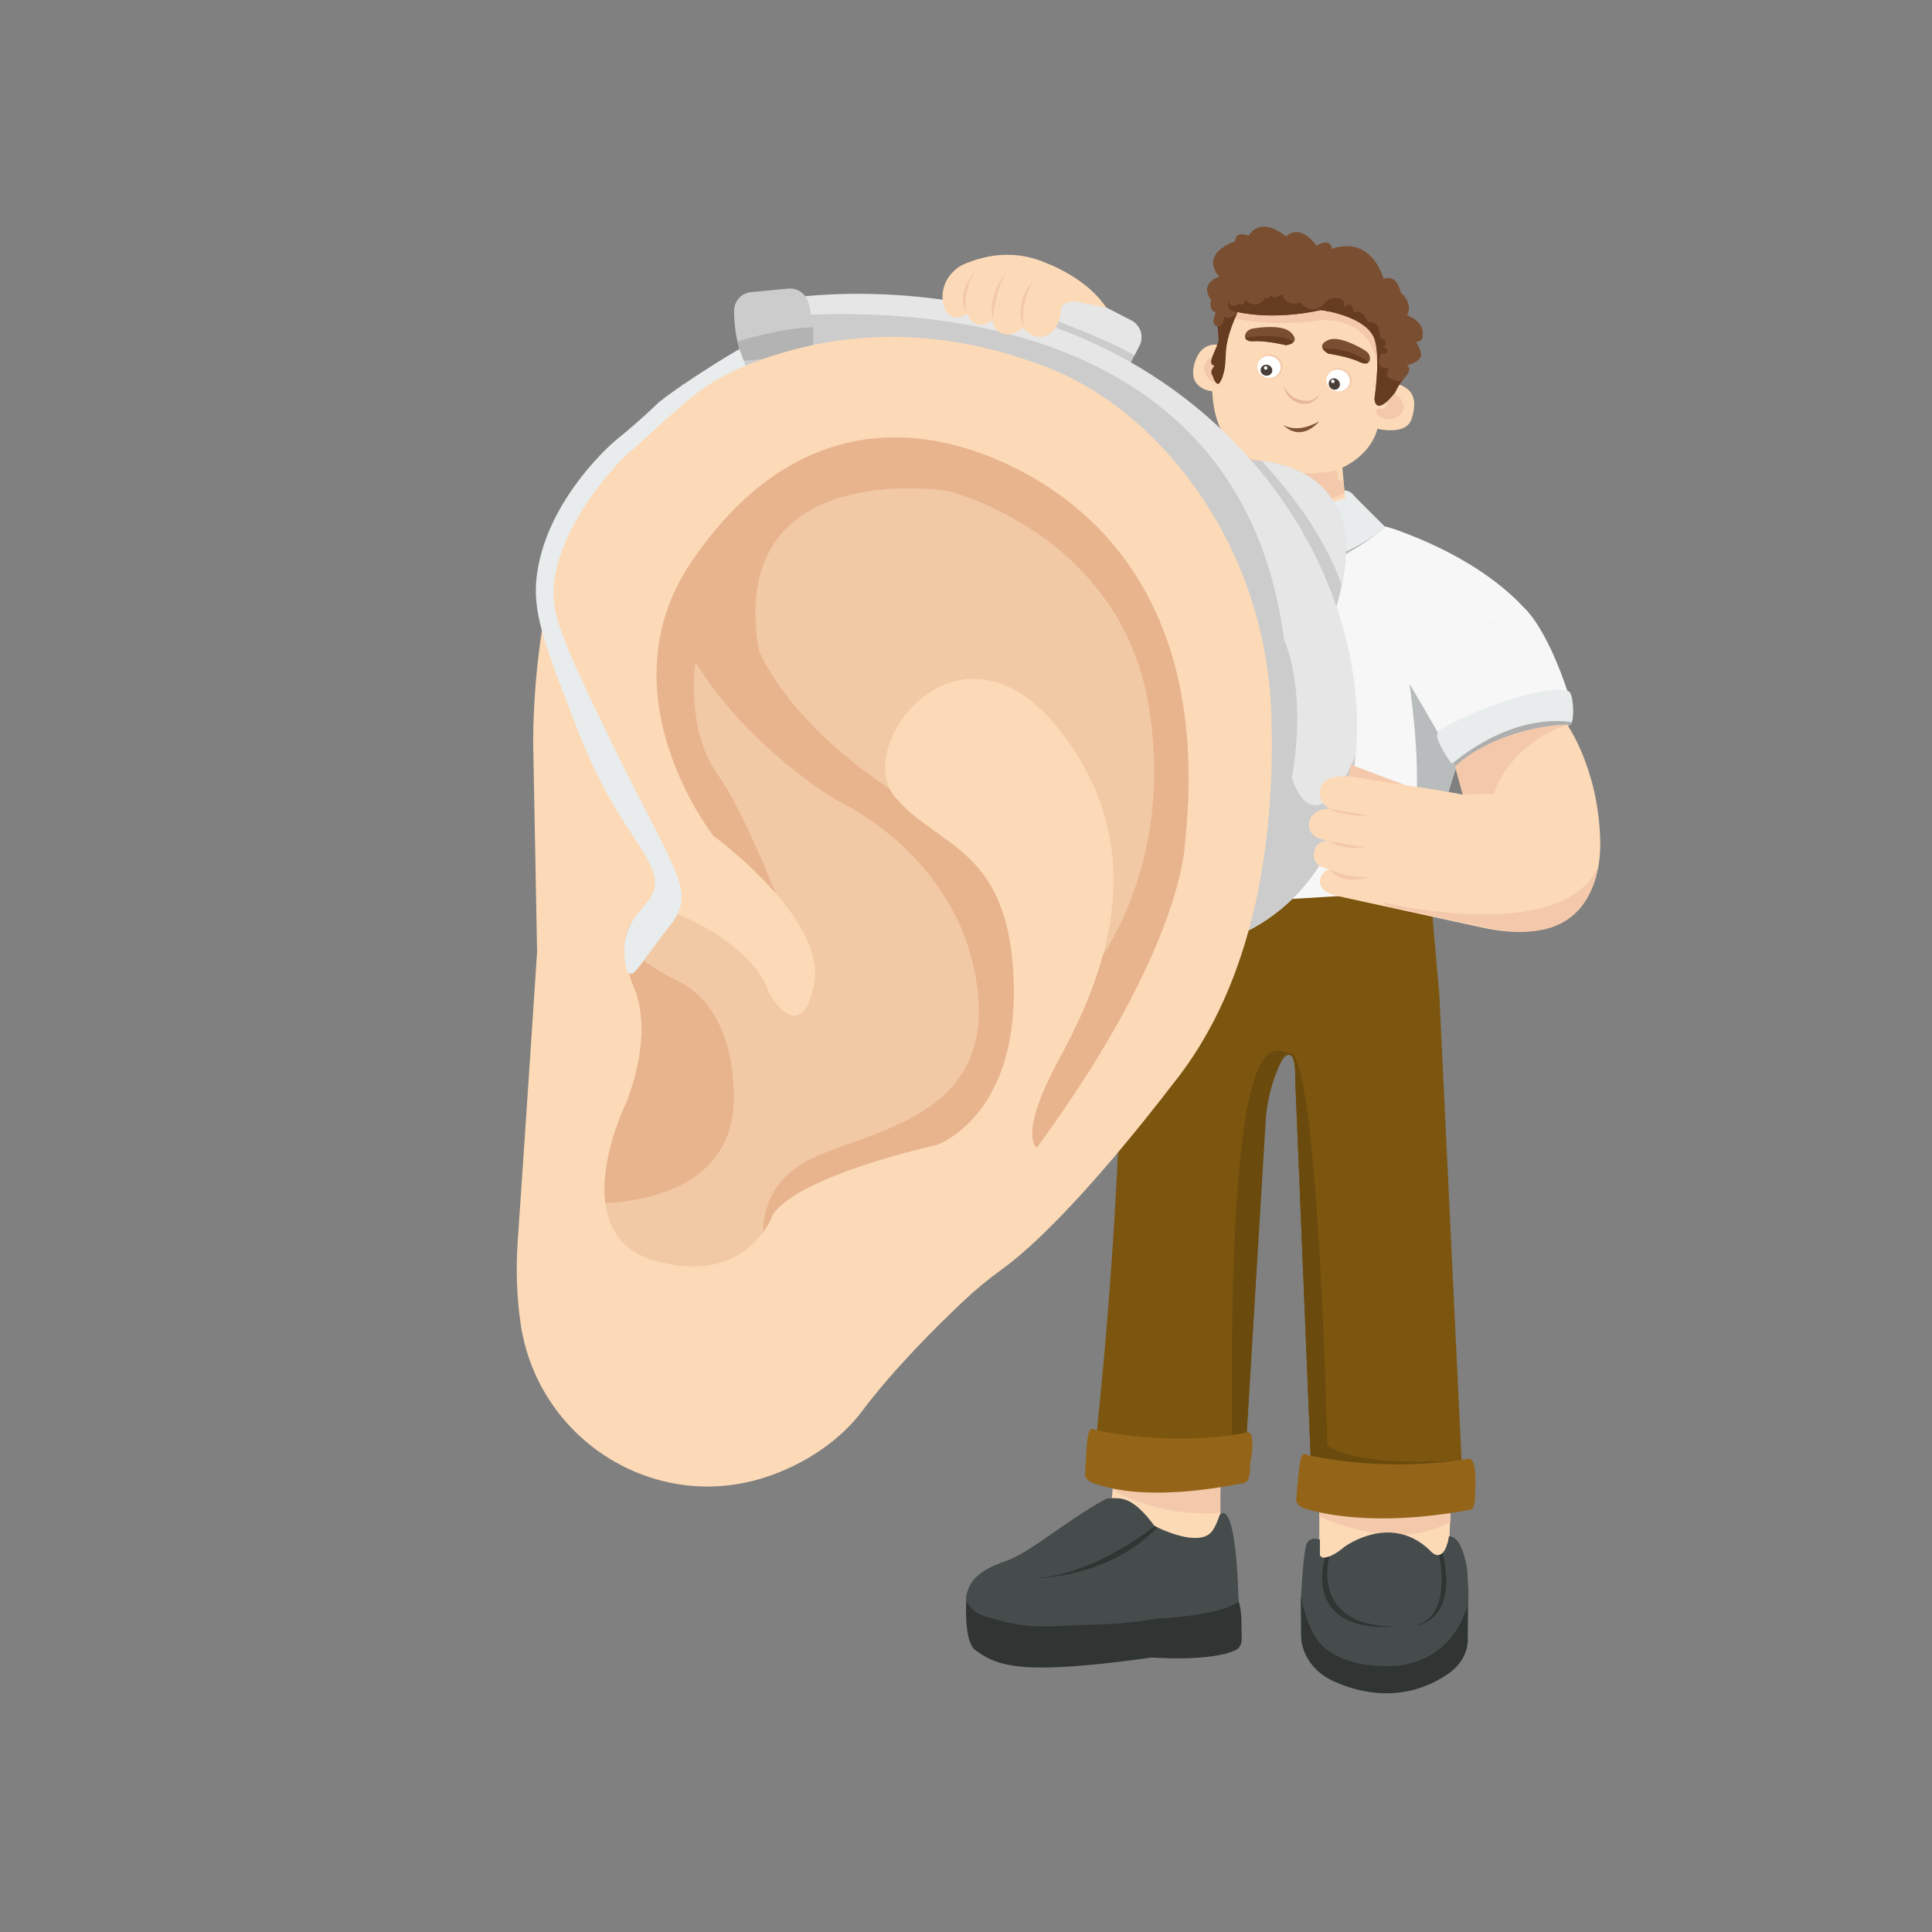 <svg xmlns="http://www.w3.org/2000/svg" xmlns:xlink="http://www.w3.org/1999/xlink" x="0px" y="0px" viewBox="0 0 1500 1500" style="enable-background:new 0 0 1500 1500;" xml:space="preserve"><rect x="0" y="0" width="1500" height="1500" fill="#808080" stroke="none"/><style type="text/css">	.st0{fill:#FCDAB6;}	.st1{fill:#F4C9AB;}	.st2{fill:#F7F7F7;}	.st3{fill:#B8BCBC;}	.st4{fill:#E8ECEC;}	.st5{fill:#8E8E8E;}	.st6{fill:#AEAEAE;}	.st7{fill:#FCDAB7;}	.st8{fill:#7A4E30;}	.st9{fill:#7F5434;}	.st10{fill:#663C20;}	.st11{fill:#E5B798;}	.st12{fill:#FFFFFF;}	.st13{fill:#493E37;}	.st14{display:none;}	.st15{display:inline;fill:#D8D8D8;}	.st16{display:inline;fill:#AEAEAE;}	.st17{display:inline;fill:#F4F4F4;}	.st18{display:inline;fill:#417571;}	.st19{display:inline;fill:#BCC4C3;}	.st20{fill:#4D3504;}	.st21{fill:#7C550F;}	.st22{fill:#6A4A0D;}	.st23{fill:#6A6A6A;}	.st24{fill:#946519;}	.st25{fill:#CCCCCC;}	.st26{fill:#E6E6E6;}	.st27{fill:#B3B3B3;}	.st28{fill:#303534;}	.st29{fill:#454C4B;}	.st30{fill:#F2C9A5;}	.st31{fill:#E8B48E;}</style><g id="Calque_3"></g><g id="Calque_2">	<g>		<path class="st0" d="M949.94,1138.04c-0.98,4.18-0.95,8.91-1.86,13.83c-0.1,0.53-0.2,1.07-0.33,1.62    c-0.46,1.98-0.22,13.66-0.29,21.23c-0.01,3.04-0.08,5.41-0.26,6.22c-0.19,0.04-0.3,0.05-0.3,0.05l-0.31,1.36    c0.1-0.01,0.2-0.03,0.3-0.04c-0.62,2.8-1.24,5.58-1.82,8.29c-1.41,6.45-2.68,12.43-3.6,17.11c-1.41,7.21-9.03,11.56-19.02,14.04    c-18.79,4.67-45.94,2.74-55.69,0.8c-14.94-2.97-4.69-47.49-4.69-47.49l1.74-18.31l0.98-10.21l-0.94-4.51    C878.48,1147.98,909.4,1137.79,949.94,1138.04z"></path>		<path class="st0" d="M1123.74,1236.82c-10.88,5.82-50.56-2.86-76.38-9.47h-0.01c-13.37-3.43-23.02-6.29-23.02-6.29v-55.12    c18.83,6.53,59.56,17.2,101.87,6.04C1126.2,1171.98,1123.88,1234.14,1123.74,1236.82z"></path>		<path class="st1" d="M947.75,1153.48c-0.46,1.98-0.22,13.66-0.29,21.23c-35.82,2.59-67.57-8.35-83.64-17.96l0.98-10.21l-0.94-4.51    c13.51,5.5,47.16,9.13,84.21,9.83C947.98,1152.39,947.88,1152.94,947.75,1153.48z"></path>		<path class="st1" d="M1126.2,1171.98v9.35c-34.22,20.33-80.97,5.73-101.87-4.04v-11.35    C1043.16,1172.47,1083.89,1183.14,1126.2,1171.98z"></path>		<g>			<path class="st2" d="M1182.66,502.52c-10.06,13.04-18.16,16.03-36.12,55.17c-0.3,0.64-0.58,1.29-0.91,2l-0.01,0.01     c-0.69,0.16-1.37,0.3-2.02,0.45c-0.18,0.04-0.34,0.07-0.5,0.11c-2.13,0.45-3.74,0.81-3.8,0.83c-2.7,7.52-8.39,15.08-11.64,23.09     c-0.1,0.64-0.18,1.28-0.26,1.92c-0.08,0.65-0.15,1.3-0.24,1.93l3.65,5.34c0.23-0.15,0.48-0.33,0.73-0.52     c0.03,0,0.04-0.01,0.05-0.03c-1.52,4.13-3.08,8.86-4.66,14.02c-0.64,2.09-1.28,4.27-1.92,6.51c-6.6,22.93-13.23,51.85-18,72.49     c-0.86,3.68-1.64,7.1-2.36,10.17c0,0-3.02,1.97-11.67,4.44c-14.48,4.13-44.74,9.66-103.15,9.66c-6.97,0-20.09-0.96-34.81-2.28     c-21.27-1.89-45.9-4.48-60.2-5.91c-0.47-0.05-0.93-0.09-1.38-0.14c-5.37-0.53-9.87-4.26-11.37-9.44     c-3.13-10.8-7.82-29.92-14.55-51.08c-0.48-1.78-1.52-4.93-2.8-8.65c-3.23-9.37-8.03-22.36-9.18-26c0-0.01,0-0.01,0-0.01v-0.01     c-0.98-3.1-1.94-5.91-2.89-8.37c-0.67-1.73-1.34-3.45-2.02-5.18c-0.58-1.48-1.17-2.97-1.77-4.44c-0.12-0.3-0.24-0.6-0.35-0.88     c-0.22-0.53-0.43-1.06-0.65-1.59c-0.01-0.03-0.03-0.05-0.03-0.07c-1.43-3.48-2.85-6.9-4.32-10.27c-0.07-0.2-0.15-0.41-0.24-0.58     c-0.29-0.71-0.6-1.43-0.9-2.12v-0.01c-0.49-1.13-0.96-2.24-1.47-3.34c-0.42-0.98-0.84-1.94-1.28-2.91     c-0.52-1.17-1.02-2.32-1.55-3.48c-0.5-1.17-1.03-2.31-1.56-3.45c-8.31-18.28-16.65-34.66-24-48.3     c-5.32-9.85-36.71-4.55-23.77-26.54c27.17-46.18,73.74-63.39,110.65-74.23c0.98-0.29,1.93-0.56,2.85-0.83     c0.08-0.03,0.16-0.04,0.24-0.07c0.15-0.05,0.3-0.1,0.45-0.14c1.34-0.38,2.64-0.76,3.87-1.1c0.71-0.2,1.39-0.41,2.05-0.57     c0.33-0.11,0.65-0.19,0.96-0.29c0.49-0.14,0.99-0.29,1.47-0.42c0.76-0.19,1.48-0.41,2.23-0.6c0.37-0.11,0.73-0.2,1.07-0.29     c0.69-0.19,1.36-0.38,2-0.56c0.1-0.01,0.19-0.04,0.27-0.07c0.54-0.14,1.07-0.3,1.56-0.41c0.24-0.07,0.5-0.14,0.73-0.2     c0.24-0.05,0.49-0.12,0.71-0.19c0.15-0.01,0.27-0.07,0.41-0.1c0.41-0.11,0.81-0.22,1.18-0.33c0.8-0.2,1.51-0.38,2.09-0.53     c0.2-0.05,0.38-0.08,0.56-0.14c0.12-0.04,0.27-0.07,0.39-0.1c0.2-0.05,0.37-0.11,0.53-0.14c0-0.01,0.01-0.01,0.03,0     c0.48-0.12,0.73-0.19,0.73-0.19l32.64,7.05l32.71-0.3l65.17-6.75c0,0,7.62,1.87,19.27,5.18c1.13,0.33,2.3,0.67,3.5,1.01     c1.15,0.34,2.35,0.68,3.57,1.05c0,0,0,0,0.01,0.01h0.01c53.42,19.02,83.15,42.89,98.07,58.34     C1189.53,478.29,1190.41,492.5,1182.66,502.52z"></path>			<path class="st3" d="M1075.57,408.77c-0.08,0.08-0.15,0.15-0.23,0.22c-44.82,39.39-91.44,37.88-91.44,37.88l-10.43-35.17     l-14.94,32.6c-36.84-6.87-56.34-33.75-56.34-33.75l0.05-0.56c0.08-0.03,0.16-0.04,0.24-0.07c0.15-0.05,0.3-0.1,0.45-0.14     c1.34-0.38,2.64-0.76,3.87-1.1c0.71-0.2,1.39-0.41,2.05-0.57c0.33-0.11,0.65-0.19,0.96-0.29c0.49-0.14,0.99-0.29,1.47-0.42     c0.76-0.19,1.48-0.41,2.23-0.6c0.37-0.11,0.73-0.2,1.07-0.29c0.69-0.19,1.36-0.38,2-0.56c0.1-0.01,0.19-0.04,0.27-0.07     c0.54-0.14,1.07-0.3,1.56-0.41c0.24-0.07,0.5-0.14,0.73-0.2c0.24-0.05,0.49-0.12,0.71-0.19c0.15-0.01,0.27-0.07,0.41-0.1     c0.41-0.11,0.81-0.22,1.18-0.33c0.8-0.2,1.51-0.38,2.09-0.53c0.2-0.05,0.38-0.08,0.56-0.14c0.12-0.04,0.27-0.07,0.39-0.1     c0.2-0.05,0.37-0.11,0.53-0.14c0-0.01,0.01-0.01,0.03,0c0.48-0.12,0.73-0.19,0.73-0.19l32.64,7.05l32.71-0.3l65.17-6.75     C1056.29,403.6,1063.91,405.47,1075.57,408.77z"></path>			<path class="st4" d="M1075.34,408.99c-1.58,1.47-33.96,31.24-88.29,32.6c-5.43-8.15-9.51-20.37-13.58-29.88     c-8.15,10.87-10.87,14.94-17.66,25.81c-29.88-4.07-51.63-25.12-53.53-26.87c-0.07-0.07-0.1-0.1-0.1-0.1l0.07-0.15l0.11-0.22     l0.5-1.03c0.76-1.6,24.37-21.73,26.02-24.14c3.03-4.4,7.4-4.4,8.1-4.4c0.71,0,13.38,0.03,13.38,0.03l40.67,7.08l38.98-7.05     c0,0,12.69,0,13.38,0s5.07,0,8.08,4.4C1051.96,385.79,1075.36,408.96,1075.34,408.99z"></path>			<path class="st5" d="M867.52,631.75l-2.8,0.86c-3.23-9.37-8.03-22.36-9.18-26c0-0.01,0-0.01,0-0.01v-0.01     c-0.98-3.1-1.94-5.91-2.89-8.37c-0.67-1.73-1.34-3.45-2.02-5.18c-0.58-1.48-1.17-2.97-1.77-4.44c-0.12-0.3-0.24-0.6-0.35-0.88     v-0.79l-1.83-11.25l-16.33-99.93L867.52,631.75z"></path>			<path class="st3" d="M1160.11,481.32c-1.78,28.02-9.54,57.31-16.52,78.83c-6.02,18.57-11.45,31.35-11.97,32.57     c-0.01,0.01-0.01,0.03-0.03,0.04v0.01c-0.01,0.03-0.01,0.04-0.01,0.04c-1.52,4.13-3.08,8.86-4.66,14.02     c-0.64,2.09-1.28,4.27-1.92,6.51c-6.6,22.93-13.23,51.85-18,72.49c-0.86,3.68-1.64,7.1-2.36,10.17c0,0-3.02,1.97-11.67,4.44     l31.99-110.55l30.38-105.08C1156.88,483.62,1158.46,482.45,1160.11,481.32z"></path>			<path class="st3" d="M1094.35,531.24c-0.19-1.35,34.75,59.65,34.75,59.65l-9.27,27.84l-20.26,79.58c0,0-26.96,8.73-54.8,9.8     C1044.77,708.1,1121.52,726.83,1094.35,531.24z"></path>			<path class="st2" d="M1218.85,542.36c0,0-40.73,6.82-66.01,17.17c-3.04,8.45-0.76,12.28-3.64,21.42     c-2.38,1.66-12.31,7.35-16.99,11.17c-0.14,0.11-0.33,0.34-0.58,0.61c-0.01,0.01-0.01,0.01-0.03,0.03c0,0,0,0,0,0.01v0.01     c-0.61,0.71-1.43,1.64-1.82,1.48c-0.01-0.01-0.04-0.01-0.05-0.03c-1.78-0.76-3.37-2.24-4.75-4.33     c-2.13-3.16-3.76-7.72-4.78-13.22c-4.44-24.08,3.08-66.54,35.17-91.86c1.52-1.21,3.11-2.38,4.75-3.5     c9.17-6.28,8.22-8.26,21.18-11.21c0,0,18.3,12.41,37.41,71.73C1218.74,542.01,1218.8,542.18,1218.85,542.36z"></path>			<path class="st6" d="M1134.69,584.94c-1.09,2.46-2.13,5.08-3.11,7.88c0,0,0.19,0.91,0.46,2.59c-1.74-0.41-2.32-1.18-2.32-1.18     v-7.33C1129.72,586.9,1131.56,586.18,1134.69,584.94z"></path>			<path class="st6" d="M1219.34,562.56l-2.87,2.25c-0.26-1.07-0.53-2.15-0.81-3.23c-0.42-1.6-0.84-3.22-1.29-4.85     c0,0-1.39-0.73-3.83-1.74c1.52-0.61,2.38-0.96,2.42-0.99C1213.41,553.68,1219.34,562.56,1219.34,562.56z"></path>			<path class="st4" d="M1220.39,560.78c-0.49,1.43-1.15,2.23-2,2.04c-3.78-0.83-28.92,2.01-54.81,11.91     c-7.8,2.96-25.17,13.47-32,18.09c0.01-0.03,0.01-0.04,0.01-0.05s0-0.01,0-0.01c0-0.2-0.76,0.43-1.87,1.48     c-0.62-0.27-1.33-0.79-2.09-1.51c-3.82-3.59-9.02-12.18-11.59-19.49c-0.94-2.69,0.2-5.66,2.68-7.08     c8.83-5.03,23.24-11.97,34.49-16.23c45.73-17.33,57.96-14.62,64.49-13.24C1221.3,537.44,1222.44,554.75,1220.39,560.78z"></path>		</g>		<path class="st7" d="M1096.08,325c-4.21,13.63-26.6,7.91-26.6,7.91c-5.7,21.22-27.24,30.14-27.24,30.14l0.91,10.58l0.15,1.64    l0.7,7.84l0.36,3.61c0,0-30.35,11.53-55.28,6.63c-24.91-4.9-42.65-16.87-42.65-16.87l3.78-14.33l0.49-1.14l1.88-4.39l0.36-0.86    l4.54-10.7c0,0-0.01,0-0.04-0.02c-16.06-11.08-16.2-41.28-16.2-41.28s-19.4-1.19-13.94-21.15c5.44-19.97,20.91-14.3,20.91-14.3    c1.78-16.74,20.36-56.37,20.36-56.37l34.93-1.07c1.02,1.1,74.33,28.86,76.07,42.52c3.57,28.32,4.46,44.26,4.46,44.26    C1092.57,300.64,1102.17,305.2,1096.08,325z"></path>		<path class="st1" d="M1039.01,377.02c-19.33,3.34-59.57,4.31-87.17-18.73l5.13-11.94c0,0,13.53,11.68,32.24,17.39    c0.85,0.26,1.73,0.52,2.62,0.76c0.95,0.25,1.93,0.51,2.93,0.73c2.28,0.55,4.65,1.02,7.13,1.4c0.86,0.13,1.73,0.25,2.63,0.36    c1.15,0.13,2.31,0.26,3.49,0.34c9.05,0.75,19.18,0.21,30.19-2.5L1039.01,377.02z"></path>		<path class="st1" d="M1080.55,325.45c-3.93,1-12.75-2.59-12.13-5.76c0.85-4.33,3.39-2.02,5.28-2.33c1.53-0.25,5.28-2.33,1.28-6.49    c-1.91-1.98,4.13-5.42,6.89-4.87c2.59,0.5,5.42,2.17,7.25,6.53C1092.4,320.37,1084.01,324.57,1080.55,325.45z"></path>		<path class="st1" d="M939.39,295.07c2.74,2.31,8.43,1.57,9.05-1.59c0.85-4.33,0.54-2.58-0.83-3.54c-1.11-0.77-3.33-4.03,1.28-6.49    c2.19-1.18-1.34-6.49-3.7-6.96c-2.21-0.45-5.02,0.12-7.98,3.53C931.87,286.18,936.98,293.03,939.39,295.07z"></path>		<path class="st1" d="M955.11,246.52c0,0,29.62,8.16,71.13,2.08c0,0,39.14-3.98,43.61,38.35s11.62-22.31,11.87-23.56    c0.25-1.25-21-41.68-22.58-40.7c-1.58,0.98-106.52,11.43-106.52,11.43L955.11,246.52z"></path>		<path class="st1" d="M1044,383.11c-54.28,24.03-83.25-5.79-93.79-20.96l0.49-1.14l1.88-4.39l0.36-0.86l90.22,17.87l0.15,1.64    L1044,383.11z"></path>		<path class="st8" d="M1104.67,258.45c0-0.01,0-0.01,0-0.03c-0.03-0.63-0.11-1.42-0.34-2.3c-0.04-0.16-0.08-0.31-0.13-0.47    c-0.07-0.24-0.15-0.51-0.26-0.77c-0.28-0.79-0.67-1.63-1.21-2.48l-0.01-0.01c-1.42-2.24-3.83-4.61-7.92-6.57    c-0.76-0.38-1.58-0.73-2.46-1.06c0,0,0.32-0.46,0.67-1.27c0.69-1.58,1.47-4.55,0.18-8.32l0.01-0.01    c-0.26-0.76-0.61-1.56-1.06-2.39c-0.98-1.81-2.47-3.76-4.65-5.8c0,0-0.38-2.12-1.44-4.53v-0.01l-0.01-0.02    c-0.25-0.57-0.54-1.17-0.88-1.74c-0.13-0.23-0.27-0.46-0.42-0.69c-1.15-1.77-2.73-3.36-4.89-3.94c-0.22-0.07-0.45-0.12-0.69-0.16    c-0.24-0.05-0.5-0.07-0.76-0.09c-0.91-0.05-1.88,0.06-2.98,0.39c-0.28,0.08-0.57,0.19-0.88,0.3c-0.1,0.03-0.2,0.07-0.3,0.11    c0,0-0.03-0.15-0.12-0.42c-0.09-0.29-0.21-0.72-0.4-1.26c-0.28-0.86-0.69-2-1.26-3.3c-0.04-0.08-0.07-0.15-0.11-0.24    c-0.18-0.4-0.37-0.83-0.59-1.27c-0.42-0.93-0.92-1.93-1.49-2.94c-5.15-9.2-15.97-20.85-36.1-13.99c0,0-0.97-9.25-12.05-2.36    c0,0-11.78-17.86-23.61-7.24c0,0-18.96-16.67-29.08-0.53c0,0-10.22-4.6-10.6,4.39c0,0-24.44,7.65-14.68,23.9    c0.13,0.23,0.27,0.45,0.43,0.69c0.32,0.51,0.69,1.02,1.09,1.54c0.13,0.19,0.29,0.39,0.45,0.59c0.18,0.23,0.37,0.45,0.56,0.68    c0,0-1.3,0.36-2.94,1.22c-0.02-0.01-0.02,0.01-0.03,0.01c-2.08,1.05-4.72,2.88-5.91,5.7v0.01c-0.64,1.48-0.87,3.25-0.38,5.31    c0.21,0.96,0.59,1.98,1.16,3.07c0.44,0.89,1.03,1.85,1.75,2.85c0,0-0.09,0.22-0.19,0.62c-0.18,0.59-0.4,1.57-0.41,2.7    c-0.01,0.47,0.02,0.97,0.1,1.49v0.01c0.03,0.2,0.07,0.4,0.14,0.6v0.01c-0.01,0.01,0.01,0.03,0.01,0.03    c0.41,1.68,1.54,3.34,3.99,4.31c0,0-0.06,0.12-0.16,0.33c-0.28,0.59-0.86,1.91-1.25,3.43c-0.51,1.97-0.71,4.24,0.46,5.64    c0.16,0.19,0.33,0.35,0.53,0.49c0.28,0.23,0.64,0.42,1.06,0.57h0.01c0.2,0.07,0.41,0.12,0.64,0.17c0.07,0,0.13,0.03,0.2,0.05    c0.26,0.09,0.5,0.24,0.7,0.47c0.36,0.39,0.63,0.99,0.82,1.74c1.39,5.59-1.57,20.28-4.4,31.97c0.76,3.3,3.49,12.96,7.07,1.22v-0.03    c0.79-9.59,1.13-20.69,7-36.4c0-0.01,0-0.03,0.02-0.04c0.1-0.29,0.21-0.57,0.33-0.86c0.9-2.41,1.96-4.93,3.17-7.58v-0.02    c0.25-0.55,0.52-1.12,0.78-1.69c0,0,25.95,6.92,64.79-1.51c0,0,0.53,0.07,1.47,0.22c0.18,0.04,0.37,0.07,0.58,0.1    c0.19,0.03,0.4,0.07,0.62,0.11c0.16,0.03,0.32,0.05,0.5,0.09c0.66,0.12,1.41,0.27,2.23,0.44c2.91,0.59,6.73,1.5,10.82,2.81    c0.01,0,0.03,0.01,0.05,0.02c0.58,0.19,1.17,0.39,1.76,0.59c0.34,0.12,0.67,0.24,1.01,0.36c1.39,0.51,2.8,1.07,4.2,1.67    c0.93,0.41,1.86,0.84,2.77,1.29c0.23,0.11,0.46,0.23,0.68,0.34c0.23,0.12,0.46,0.24,0.68,0.36c0.9,0.47,1.78,0.97,2.64,1.5    c0.43,0.26,0.86,0.53,1.28,0.82c0.2,0.13,0.41,0.27,0.62,0.42c0.21,0.13,0.41,0.28,0.61,0.43c0.2,0.14,0.4,0.29,0.6,0.44    c0.19,0.14,0.39,0.29,0.58,0.45c0.2,0.15,0.39,0.3,0.58,0.46c0.38,0.31,0.74,0.62,1.1,0.95c0.36,0.32,0.71,0.66,1.05,1    c0.17,0.17,0.33,0.34,0.5,0.52c0.33,0.34,0.65,0.7,0.94,1.06c0.11,0.12,0.21,0.25,0.31,0.37c0.49,0.61,0.95,1.24,1.36,1.89    c0.09,0.13,0.17,0.26,0.25,0.4c0.2,0.31,0.38,0.62,0.54,0.95c0.09,0.15,0.17,0.31,0.24,0.46c0.13,0.24,0.24,0.49,0.35,0.74    c0.11,0.23,0.21,0.47,0.3,0.72c0.02,0.03,0.03,0.06,0.04,0.1c0.09,0.22,0.17,0.45,0.25,0.68c0.11,0.33,0.22,0.67,0.31,1.01    c0.74,2.71,1.21,5.86,1.48,9.27c0.38,4.79,0.35,10.09,0.09,15.41c-0.01,0.01-0.01,0.01-0.01,0.03c-0.19,3.81-0.5,7.62-0.88,11.27    c-0.04,0.46-0.09,0.92-0.14,1.37c-0.11,1.01-0.22,2.01-0.34,2.99c-0.06,0.49-0.11,0.97-0.18,1.45c-0.14,1.16-0.28,2.29-0.43,3.38    c0.31,3.73,2.45,12.04,16.03-4.97l0.01-0.01c0.16-0.38,0.34-0.76,0.53-1.14c0.37-0.79,0.77-1.56,1.19-2.33    c0.16-0.3,0.32-0.59,0.49-0.88c0.28-0.49,0.57-0.98,0.89-1.46c0.31-0.5,0.63-1,0.98-1.48c0.19-0.27,0.38-0.54,0.58-0.81    c0.06-0.09,0.12-0.17,0.19-0.26c0.19-0.24,0.37-0.48,0.56-0.72c0.23-0.3,0.47-0.59,0.72-0.88c0.33-0.4,0.66-0.77,1.02-1.14    c0.08-0.09,0.15-0.18,0.24-0.25c0.08-0.08,0.16-0.17,0.23-0.25c0.14-0.16,0.28-0.31,0.41-0.46c0.1-0.11,0.2-0.22,0.28-0.33    c3.71-4.47,2.81-6.84,1.82-7.93c-0.49-0.54-1.03-0.76-1.03-0.76s0.5-0.11,1.28-0.33c0.2-0.07,0.43-0.13,0.66-0.2    c0.71-0.22,1.56-0.52,2.44-0.88c0.16-0.07,0.32-0.14,0.48-0.22c2.12-0.94,4.39-2.31,5.48-4.2c0.02-0.02,0.04-0.06,0.05-0.08    c0.59-1.05,0.82-2.24,0.49-3.6c0,0-0.04-0.4-0.23-1.1c-0.01-0.03-0.02-0.07-0.02-0.11c-0.41-1.52-1.37-4.3-3.55-7.31    c0,0,2.94-0.11,4.42-2.17c0.56-0.77,0.91-1.82,0.81-3.27C1104.6,260.13,1104.72,259.49,1104.67,258.45z"></path>		<path class="st9" d="M995.95,329.72c0,0,10.41,7.71,28.26-2.64C1024.21,327.08,1010.99,344.24,995.95,329.72z"></path>		<path class="st8" d="M1003.58,266.27c-2.05,1.42-5.24,1.69-5.24,1.69s-15.51-3.71-24.75-3.04c-4.23,0.31-6.32-0.97-6.84-2.74    c-0.36-1.13-0.07-2.47,0.68-3.74c1.09-1.85,3.11-3.01,5.34-3.38c6.48-1.07,23.93-3.21,30,3.54    C1006.39,262.63,1005.48,264.95,1003.58,266.27z"></path>		<path class="st8" d="M1062.56,281.27c-1.25,1.2-3.57,1.42-7.11-0.31c-8.32-4.07-24.1-6.42-24.1-6.42s-3.14-1.59-4.41-3.82    c-1.07-1.89-0.82-4.27,3.8-6.53c8.14-3.99,23.54,4.52,29.15,7.93c1.93,1.17,3.36,3.02,3.69,5.12    C1063.84,278.86,1063.52,280.35,1062.56,281.27z"></path>		<path class="st10" d="M960.17,243.93c-11.95,26.18-6.64,32.85-10.17,46.07c-1.87,7-4,8-4,8c-0.01,0,1-32-0.74-44.61    c-0.03-0.23-0.44-0.1-0.64-0.16c6.33,0.6,5.79-7.89,5.79-7.89c3.28,4.53,9.88-2.45,9.88-2.45s-0.04,0.35-0.12,1.03L960.17,243.93z    "></path>		<path class="st10" d="M1089.32,294.72c-0.25,0.29-0.49,0.58-0.72,0.88c-0.2,0.24-0.38,0.48-0.56,0.72    c-0.07,0.09-0.13,0.17-0.19,0.26c-0.21,0.27-0.4,0.54-0.58,0.81c-0.35,0.48-0.67,0.98-0.98,1.48c-0.32,0.48-0.61,0.97-0.89,1.46    c-0.17,0.29-0.34,0.58-0.49,0.88c-0.42,0.77-0.82,1.54-1.19,2.33c-0.18,0.38-0.36,0.76-0.53,1.14l-0.01,0.01    c-13.58,17.01-15.72,8.7-16.03,4.97c0.15-1.09,0.29-2.22,0.43-3.38c0.07-0.48,0.12-0.96,0.18-1.45c0.12-0.98,0.23-1.98,0.34-2.99    c0.05-0.45,0.1-0.91,0.14-1.37c0.38-3.65,0.69-7.46,0.88-11.27c0.27-5.33,0.3-10.65-0.08-15.44c-0.27-3.41-0.74-6.56-1.48-9.27    c-0.09-0.34-0.2-0.68-0.31-1.01c-0.08-0.23-0.16-0.46-0.25-0.68c-0.01-0.04-0.02-0.07-0.04-0.1c-0.09-0.25-0.19-0.48-0.3-0.72    c-0.11-0.25-0.22-0.5-0.35-0.74c-0.07-0.16-0.15-0.31-0.24-0.46c-0.16-0.33-0.34-0.64-0.54-0.95c-0.08-0.14-0.16-0.27-0.25-0.4    c-0.41-0.65-0.87-1.28-1.36-1.89c-0.1-0.12-0.2-0.25-0.31-0.37c-0.29-0.36-0.61-0.72-0.94-1.06c-0.16-0.18-0.33-0.35-0.5-0.52    c-0.34-0.34-0.69-0.68-1.05-1c-0.36-0.33-0.72-0.64-1.1-0.95c-0.19-0.16-0.39-0.31-0.58-0.46c-0.19-0.16-0.39-0.31-0.58-0.45    c-0.2-0.15-0.4-0.3-0.6-0.44c-0.2-0.15-0.4-0.3-0.61-0.43c-0.21-0.15-0.41-0.29-0.62-0.42c-0.42-0.29-0.85-0.56-1.28-0.82    c-0.86-0.53-1.74-1.03-2.64-1.5c-0.22-0.13-0.45-0.25-0.68-0.36c-0.22-0.12-0.45-0.24-0.68-0.34c-0.91-0.46-1.84-0.89-2.77-1.29    c-1.4-0.61-2.8-1.17-4.2-1.67c-0.34-0.12-0.67-0.24-1.01-0.36c-0.59-0.21-1.18-0.41-1.76-0.59c-0.02-0.01-0.04-0.02-0.05-0.02    c-5.25-1.7-10.06-2.71-13.05-3.25c-0.18-0.04-0.34-0.06-0.5-0.09c-0.22-0.04-0.43-0.08-0.62-0.11c-0.21-0.03-0.4-0.06-0.58-0.1    c-0.94-0.14-1.47-0.21-1.47-0.21s0,0,0-0.01c0.12-0.47,3.31-12.27,14.88-8.72c0,0,4.02,0.79,2.79,7.02c0,0,3.66-4.46,5.85-1.44    c2.18,3.02,1.69,5.52,1.69,5.52s1.83-2.23,5.6-0.2c3.77,2.04,5.47,7.55,5.47,7.55s6.09-2.68,8.63,5.59    c1.37,4.47,0.9,5.94,0.18,6.32c1.69,0.22,4.39,1.01,4.8,3.72c0.53,3.51-2.49,3.33-3.24,3.24c0.91,0.21,5.13,1.3,4.69,3.52    c-0.49,2.49-4.51,1.7-4.51,1.7s-7.8,11.42,6.07,11.56c0,0-5.48,6.69,2.55,8.27C1081.19,294.37,1086.13,297.43,1089.32,294.72z"></path>		<path class="st10" d="M1033.8,238.43l-2.65,3.25c-3.29-0.68-5.4-0.95-5.4-0.95c-38.84,8.42-64.79,1.51-64.79,1.51    c-10.77-0.82-6.75-9.1-6.75-9.1c-0.13,7.74,7.79,2.83,7.79,2.83c3.77,2.04,4.75-2.95,4.75-2.95c10.82,8.6,15.7-2.09,15.7-2.09    c0.85,2.76,4.51-1.7,4.51-1.7c1.94,4.27,8.52-0.91,8.52-0.91c3.39,11.03,13.99,6.64,13.99,6.64c10.33,11.1,18.72,0.74,18.72,0.74    L1033.8,238.43z"></path>		<path class="st10" d="M1062.56,281.27c-1.25,1.2-3.57,1.42-7.11-0.31c-8.32-4.07-24.1-6.42-24.1-6.42s-3.14-1.59-4.41-3.82    c1.32-0.22,3.29-0.26,6.07-0.06C1049.83,271.85,1059.56,278.77,1062.56,281.27z"></path>		<path class="st10" d="M1003.58,266.27c-2.05,1.42-5.24,1.69-5.24,1.69s-15.51-3.71-24.75-3.04c-4.23,0.31-6.32-0.97-6.84-2.74    c4.42-0.75,17.13-2.49,29.04-0.14C1002.35,263.32,1003.88,264.91,1003.58,266.27z"></path>		<path class="st10" d="M946,264c-0.49,5.54-7.92,16.08-5,19c1,1,2,1,2,1s-4.47,4.11-1.48,7.9c0,0,1.85,6.65,4.48,6.1    S946,264,946,264z"></path>		<path class="st7" d="M999.52,292.55c0,0-11.04,12.03,9.6,18c21.77,6.3,20.23-21.2,20.23-21.2L999.52,292.55z"></path>		<path class="st11" d="M996.74,300.2c0,0,4.37,8.75,13.16,10.48c5.86,1.15,10.51,0.75,14.69-5c0,0-3.46,9.84-15.18,7.53    C1009.41,313.21,999.15,311.19,996.74,300.2z"></path>		<g id="yeux_00000071558567721979227000000011859523136879447975_">							<ellipse transform="matrix(0.193 -0.981 0.981 0.193 517.008 1196.852)" class="st1" cx="986.07" cy="284.14" rx="9.12" ry="9.79"></ellipse>							<ellipse transform="matrix(0.193 -0.981 0.981 0.193 549.92 1258.05)" class="st1" cx="1039.72" cy="294.73" rx="9.08" ry="9.71"></ellipse>							<ellipse transform="matrix(0.193 -0.981 0.981 0.193 548.825 1257.638)" class="st12" cx="1038.92" cy="295.19" rx="8.48" ry="9.1"></ellipse>							<ellipse transform="matrix(0.193 -0.981 0.981 0.193 515.858 1196.463)" class="st12" cx="985.25" cy="284.64" rx="8.47" ry="9.09"></ellipse>							<ellipse transform="matrix(0.775 -0.632 0.632 0.775 45.289 722.107)" class="st13" cx="1035.65" cy="297.52" rx="4.24" ry="4.55"></ellipse>							<ellipse transform="matrix(0.193 -0.981 0.981 0.193 511.74 1196.615)" class="st13" cx="983.29" cy="287.22" rx="4.24" ry="4.55"></ellipse>			<circle class="st12" cx="982.69" cy="285.67" r="1.36"></circle>			<circle class="st12" cx="1034.83" cy="296.07" r="1.36"></circle>		</g>		<path class="st5" d="M833.34,494.08c0,0,5.5,24.45-5.29,42.35h8.81l3.5-18.78L833.34,494.08z"></path>		<g class="st14">			<path class="st15" d="M963.66,1259.97l0.3,16.7c0.07,3.85-1.78,7.3-4.58,8.62c-19.89,9.4-65.31,5.82-65.31,5.82     c-99.02,13.76-115.6,4.37-133.8-9.52c-8.78-6.7-11.59-12.91-12.16-17.55c-0.59-4.98,1.4-8.14,1.4-8.14     c-1.84-4.97-0.12-9.3-0.12-9.3s210.5-3.27,212.18,0.93C963.24,1251.73,963.66,1259.97,963.66,1259.97z"></path>			<path class="st16" d="M961.56,1247.53c0,0-8.67,8.6-49.86,12.34c-4.5,0.4-9.38,0.75-14.68,1.02c0,0-22.65-0.04-46.6,4.55     c-2.4,0.45-6.42-1.54-8.87-1.84c-26.59-3.29-52.28-2.52-85.15-7.25c0,0-6.1-6.47-7.01-9.75c-0.91-3.28,11.53-24.5,20.94-23.61     c0,0,0.83-0.18,2.42-0.6c0.42-0.11,0.88-0.23,1.4-0.37c0.14-0.04,0.26-0.06,0.32-0.08c0.04,0,0.08-0.01,0.12-0.04     c5.74-1.54,9.57-11.94,25.55-18.08c19.14-7.36,26.21-18.66,56.8-35.58c0,0,1.93-1.38,5.76-1.26c6.61,0.22,15.69-2.26,33.43,21.72     c0,0,35.17,18.46,45.24,3.37c1.93-2.88,3.73-6.72,5.3-11.77c0,0,2.64-3.99,5.73,0.15c2.19,2.93,4.62,9.99,6.49,25.52     c0.52,4.37,1,9.41,1.42,15.22C960.83,1228.64,961.26,1237.35,961.56,1247.53z"></path>			<path class="st16" d="M774.58,1221.9c0,0-0.04,0.01-0.12,0.02c0.04,0,0.08-0.01,0.12-0.04L774.58,1221.9z"></path>			<path class="st17" d="M961.56,1247.53c0,0,8.76,7.24-32.43,10.97c-4.03-8.04-25.4-15.23-50.95-50.95l-28.3,15.09     c0,0,8.65,15.82,37.74,39.62c-2.4,0.45-40.93,7.4-43.4,7.55c-26.6,1.58-59.97-0.62-87.83-13.48c0,0-6.1-6.47-7.01-9.75     c-0.91-3.28,6.16-18.28,19.37-23.95c0,0,10.2-7.65,14.88-9.32c0.68-0.24,1.16,0.66,0.62,1.13c-8.3,7.31-11.07,15.94-6.07,19.51     c13.21,9.43,33.96,3.77,33.96,3.77s5.4,1.71,11.32,5.66c11.32,7.55,0-13.21-3.77-18.87c-2.89-4.33-17.64-14.47-29.15-15.07     c-0.59-0.03-0.89-0.72-0.47-1.14c5.04-5.1,39.26-24.83,66.85-40.1c0,0,1.93-1.38,5.76-1.26c13.4,21.85,69.33,75.89,97.6,54.21     C960.83,1228.64,961.26,1237.35,961.56,1247.53z"></path>			<path class="st18" d="M958.87,1205.96l-17.52-13.9c1.93-2.88,3.73-6.72,5.3-11.77C946.65,1180.29,954.38,1168.6,958.87,1205.96z"></path>			<path class="st15" d="M952.38,1180.44c-11.22,38.59-52.27,26.17-66.85,10.25c-14.82-16.18-28.61-22.46-28.61-22.46     s1.93-1.38,5.76-1.26c6.61,0.22,15.69-2.26,33.43,21.72c0,0,35.17,18.46,45.24,3.37c1.93-2.88,3.73-6.72,5.3-11.77     C946.65,1180.29,949.29,1176.29,952.38,1180.44z"></path>			<path class="st18" d="M963.85,1270.69l0.11,5.98c0.07,3.85-1.78,7.3-4.58,8.62c-19.89,9.4-65.31,5.82-65.31,5.82     c-99.02,13.76-115.6,4.37-133.8-9.52c-8.78-6.7-11.59-12.91-12.16-17.55c4.34,5.61,28.19,24.65,55.69,19.05     c0,0,5.26,4.43,7.88,7.67c0,0,5.19-0.49,14.57-1.81c0,0,5.86-6.74,12.72-5.8c6.86,0.94,29.51,1.22,29.51,1.22l4.91,3.63     c0,0,7.52-1.42,13.48-2.66c5.96-1.24,27.32-1.74,27.32-1.74l4.29,1l6.88-3.46C925.36,1281.14,953.45,1285.91,963.85,1270.69z"></path>			<path class="st19" d="M749.5,1255.9c0,0,4.05,7.38,37.39,18.07C786.89,1273.97,758.33,1273.81,749.5,1255.9z"></path>			<path class="st19" d="M963.56,1254.47c0,0-15.22,13.55-43.01,12.45C920.54,1266.92,950.25,1271.51,963.56,1254.47z"></path>			<path class="st16" d="M812.14,1224.54l62.27-43.4c-3.96-5.91-9.64-8.38-15.1-11.32l-64.15,45.29L812.14,1224.54z"></path>			<path class="st18" d="M832.83,1223.83c-1.66,1.15-3.94,0.77-5.15-0.85c-7.49-10.03-17.02-17.73-24.11-18.78     c-3.24-0.48-5.79,0.12-7.47,0.8c-1.51,0.61-3.23,0.16-4.28-1.09l0,0c-1.61-1.93-0.92-4.92,1.41-5.87     c2.66-1.08,6.46-1.98,11.14-1.35c9.32,1.25,20.43,9.82,29.34,21.74c1.28,1.72,0.9,4.17-0.86,5.39L832.83,1223.83z"></path>			<path class="st18" d="M846.04,1214.4c-1.66,1.15-3.94,0.77-5.15-0.85c-7.49-10.03-17.02-17.73-24.11-18.78     c-3.24-0.48-5.79,0.12-7.47,0.8c-1.51,0.61-3.23,0.16-4.28-1.09l0,0c-1.61-1.93-0.92-4.92,1.41-5.87     c2.66-1.08,6.46-1.98,11.14-1.35c9.32,1.25,20.43,9.81,29.34,21.74c1.28,1.72,0.9,4.17-0.86,5.39L846.04,1214.4z"></path>			<path class="st18" d="M861.13,1206.85c-1.66,1.15-3.94,0.77-5.15-0.85c-7.49-10.03-17.02-17.73-24.11-18.78     c-3.24-0.48-5.79,0.12-7.48,0.8c-1.51,0.61-3.23,0.16-4.28-1.09l0,0c-1.61-1.93-0.92-4.92,1.41-5.87     c2.66-1.08,6.46-1.98,11.14-1.35c9.32,1.25,20.43,9.82,29.34,21.74c1.28,1.72,0.9,4.17-0.86,5.39L861.13,1206.85z"></path>			<path class="st18" d="M876.23,1197.41c-1.66,1.15-3.94,0.77-5.15-0.85c-7.49-10.03-17.02-17.73-24.11-18.78     c-3.24-0.48-5.79,0.12-7.48,0.8c-1.51,0.61-3.23,0.16-4.28-1.09l0,0c-1.61-1.93-0.92-4.92,1.41-5.87     c2.66-1.08,6.46-1.98,11.14-1.35c9.32,1.25,20.43,9.81,29.34,21.74c1.28,1.72,0.9,4.17-0.86,5.39L876.23,1197.41z"></path>		</g>		<g class="st14">			<path class="st15" d="M1140.53,1236.19l-0.23,32.73l-0.01,0.98l-0.04,5.62l-0.01,2.65c-0.26,5.91-2.31,11.61-5.94,16.63     c-2.46,3.45-5.68,6.56-9.54,9.18c-33.63,22.78-67.98,15.54-90.15,5.12c-6.71-3.15-12.25-7.72-16.33-13.04     c-4.14-5.41-6.79-11.6-7.62-17.92c-0.2-1.44-0.3-2.88-0.3-4.32v-37.64H1140.53z"></path>			<path class="st16" d="M1140.53,1241.62c-0.71,1.4-0.01,1.13,0,1.36l-0.33,8.23l-6.42,15.23l-36.73,21.22     c0,0-61.65-2.36-71.98-11.78c-0.01-0.01-0.01-0.01-0.01-0.01c-6.25-5.72-10.32-16.15-12.55-23.48c-0.52-1.67-0.94-3.19-1.25-4.44     c-0.61-2.32-0.9-3.76-0.9-3.76s0-0.04,0-0.14c0.03-0.5,0.11-2.31,0.24-4.9c0.2-3.8,0.54-9.32,0.99-14.95     c0.64-7.85,1.52-15.95,2.64-19.95c0.14-0.52,0.29-0.96,0.43-1.34c2.39-5.88,8.6-4.13,10.4-3.37c-0.38,3.35,0,8.15,0,12.22     c0.69,1.15,1.78,1.64,3.1,1.64c0.05,0.01,0.09,0,0.15,0c0.19-0.01,0.41-0.03,0.61-0.05c6.52-0.8,19.23-8.38,19.23-8.38h52.97     c3.83,3.57,9.02,2.89,11.55,4.74c1.59,1.15,2.99,1.67,4.24,1.68c6.74,0.1,8.69-14.09,8.67-14.57c1.43,0,2.66,0.41,3.72,1.02     c2.97,1.71,4.47,4.97,4.47,4.97c2.19,3.95,3.72,8.65,4.84,13.72c0.33,1.51,0.62,3.04,0.88,4.6c0.05,0.24,0.1,0.49,0.14,0.73     c0.75,4.56,1.24,9.29,1.64,13.94C1141.47,1237.9,1141.89,1238.9,1140.53,1241.62z"></path>			<path class="st16" d="M1046.45,1206.13c0,0,28.89-26.09,56.64-0.21l17.91,47.15c0,0,1.03,6.62-9.26,7.61     c-10.29,1-67.64,0-67.64,0s-13.17-1-9.41-11L1046.45,1206.13z"></path>			<path class="st17" d="M1140.28,1253.46c-1.52,6.51-4.62,13.77-10.65,20.1c-12.92,13.57-33.26,21-54.21,21     c-1.6,0-3.19-0.08-4.82-0.14c-23.5-0.88-41.45-14.85-45.53-18.55c-0.01-0.01-0.01-0.01-0.01-0.01     c-5.49-3.59-9.15-12.31-11.42-20.36c-1.37-4.88-2.23-9.51-2.66-12.63c-0.27-1.9-0.38-3.25-0.35-3.74     c1.05-0.72,18.54-24.68,26.69-28.75c2.69-1.34,13.38,34.07,14.94,35.32c11.1,8.92-13.56,7.02-13.56,7.02s-13.64,0.75-9.73,10.32     c0,0,38.71,26.96,65.14,16.35c26.46-10.61,33.81-16.8,33.81-16.8s0.95-10.26-15.62-9.51c-16.6,0.75-9.79-7.39-9.79-7.39     s5.46-29.72,8.42-35.7c0.23-0.46,0.43-0.77,0.62-0.92c0.18-0.15,0.33-0.16,0.46-0.05c6.79,5.43,27.56,26.16,29.27,26.76     c0.14,1.03,0.31,2.81,0.34,5.13C1141.68,1244.23,1141.4,1248.64,1140.28,1253.46z"></path>			<path class="st17" d="M1035.76,1260.43c0,0,40.73,31.03,85.18,0c0,0,6.98-2.82,6.98,2.16c0,0-45.55,50.78-98.94,0.44     C1028.97,1263.03,1028,1257.61,1035.76,1260.43z"></path>			<path class="st16" d="M1049.08,1218.86c0,0,1.83-3.86-2.56-9.29l6.72-6.15l2.72-2.14l2.34,12.29L1049.08,1218.86z"></path>			<path class="st16" d="M1111.55,1209.08c-0.19,0.15-0.39,0.46-0.62,0.92c-2.97,1.25-2.46,6.03-2.46,6.03l-2.16,1.47l-11.65-10.16     l5.13-3.75C1103.14,1206.71,1108.51,1207.72,1111.55,1209.08z"></path>			<path class="st15" d="M1010.37,1255.4c0,0-4.41,7.5,1.47,14.57C1017.71,1277.04,1010.37,1255.4,1010.37,1255.4z"></path>			<path class="st15" d="M1140.53,1252.49c0,0,5.45,11.58,0,16.3C1135.08,1273.5,1140.53,1252.49,1140.53,1252.49z"></path>			<path class="st19" d="M1010.77,1267.31c0,0,5.77,16.6,23.25,24.95C1034.02,1292.26,1015.58,1288.23,1010.77,1267.31z"></path>			<path class="st19" d="M1140.3,1268.92l-0.01,0.98c-1.03,4.21-4.46,13.72-14.87,19.11     C1125.42,1289.01,1135.32,1282.31,1140.3,1268.92z"></path>			<path class="st18" d="M1107.79,1250.62c-27.42-8.26-50.27-2.6-58.05-0.12c-1.64,0.52-3.38-0.34-4.03-1.97l-0.01-0.02     c-0.73-1.85,0.22-3.94,2.07-4.55c8.61-2.81,32.55-8.74,61.83,0.09c1.8,0.54,2.83,2.51,2.25,4.35l0,0     C1111.3,1250.14,1109.5,1251.14,1107.79,1250.62z"></path>			<path class="st18" d="M1107.62,1239.7c-28.54-8.26-52.32-2.6-60.41-0.12c-1.71,0.52-3.52-0.34-4.2-1.97l-0.01-0.02     c-0.76-1.85,0.22-3.94,2.15-4.55c8.96-2.81,33.88-8.74,64.35,0.09c1.88,0.54,2.95,2.51,2.34,4.35l0,0     C1111.27,1239.22,1109.4,1240.21,1107.62,1239.7z"></path>			<path class="st18" d="M1109.57,1230.14c-30.86-8.26-56.56-2.6-65.32-0.12c-1.84,0.52-3.81-0.34-4.54-1.97l-0.01-0.02     c-0.83-1.85,0.24-3.94,2.32-4.55c9.68-2.81,36.63-8.74,69.58,0.09c2.03,0.54,3.19,2.51,2.53,4.35l0,0     C1113.51,1229.66,1111.49,1230.66,1109.57,1230.14z"></path>			<path class="st18" d="M1110.92,1220.58c-33.58-8.26-61.55-2.6-71.08-0.12c-2.01,0.52-4.14-0.34-4.94-1.97l-0.01-0.02     c-0.9-1.85,0.26-3.94,2.53-4.55c10.54-2.81,39.86-8.74,75.71,0.09c2.21,0.54,3.47,2.51,2.75,4.35l0,0     C1115.21,1220.1,1113.01,1221.1,1110.92,1220.58z"></path>			<path class="st17" d="M1140.53,1244.34l-3.12-1.14l-17.32-21.27v-5.69c0,0,11.27,10.91,19.41,4.88c0.05,0.24,0.1,0.49,0.14,0.73     c0.75,4.56,1.24,9.29,1.64,13.94C1141.47,1237.9,1140.37,1242.29,1140.53,1244.34z"></path>			<path class="st17" d="M1028.71,1218.61l-9.2,28.72c-0.65,2.02-3.36,11.47-5.29,10.59l-2.95-9.98c-0.61-2.32-0.9-3.76-0.9-3.76     s0-0.04,0-0.14c0.03-0.5,0.11-2.31,0.24-4.9c0.2-3.8,0.54-9.32,0.99-14.95C1017.15,1228.27,1028.71,1218.61,1028.71,1218.61z"></path>			<path class="st15" d="M1116.93,1211.37c6.74,0.1,8.69-14.09,8.67-14.57c1.43,0,2.66,0.41,3.72,1.02     C1130.59,1204.92,1130.58,1215.8,1116.93,1211.37z"></path>			<path class="st15" d="M1028.18,1213.38c-7.4,0.45-11.6-4.26-13.94-9.15c0.14-0.52,0.29-0.96,0.43-1.34     c2.39-5.88,8.6-4.13,10.4-3.37c-0.38,3.35,0,8.15,0,12.22C1025.77,1212.89,1026.86,1213.38,1028.18,1213.38z"></path>			<path class="st18" d="M1140.24,1278.17c-0.43,9.96-5.99,19.37-15.47,25.81c-33.63,22.78-67.98,15.54-90.15,5.12     c-13.51-6.36-22.29-18.43-23.95-30.96c1.93,3.56,12.97,23.17,23.35,26.43l0.29-4.35c0.13-1.93,2.2-3.07,3.91-2.16     c10.13,5.43,40.54,18.06,79.03-0.25c1.76-0.84,3.79,0.44,3.79,2.38v1.81C1121.03,1302.01,1134.5,1294.35,1140.24,1278.17z"></path>			<path class="st18" d="M1019.54,1294.57l-1.25,1.49c-4.14-5.41-6.79-11.6-7.62-17.92c-0.2-1.44-0.3-2.88-0.3-4.32v-1.86     C1020.87,1292.37,1019.54,1294.57,1019.54,1294.57z"></path>			<path class="st18" d="M1140.25,1275.52l-0.01,2.65c-0.26,5.91-2.31,11.61-5.94,16.63c-0.86-2.02-1.44-3.45-1.44-3.45     S1131.98,1286.92,1140.25,1275.52z"></path>			<path class="st16" d="M1140.28,1253.46c-2.53-3.33-8.07-7.86-20.18-11.23v-9.9c0,0,11.37,0.23,21.53,8.58     C1141.68,1244.23,1141.4,1248.64,1140.28,1253.46z"></path>			<path class="st16" d="M1034.51,1242.67c-11.27,2.08-17.54,7.96-20.88,12.84c-1.37-4.88-2.23-9.51-2.66-12.63     c9.45-9.25,21.69-11.44,21.69-11.44L1034.51,1242.67z"></path>		</g>		<path class="st6" d="M1220.39,560.78c-0.49,1.43-1.15,2.23-2,2.04c-3.78-0.83-28.92,2.01-54.81,11.91    c-7.8,2.96-25.17,13.47-32,18.09c0.01-0.03,0.01-0.04,0.01-0.05s0-0.01,0-0.01c0-0.2-0.76,0.43-1.87,1.48    c-0.62-0.27-1.33-0.79-2.09-1.51C1173.87,554.93,1212.14,559.26,1220.39,560.78z"></path>		<g id="pantalon_00000097459968070954615690000010240044097857870748_">			<path class="st20" d="M921.1,696.25c0,0-7.4-3.38-6.04,37.37c1.31,39.31,11.47,6.85,11.47,6.85l4.07-1.7     c0,0-4.68-28.57,3.47-33.68c-0.04-4.14,1.64-3.61,4.68,1.36C940.12,699.65,921.1,696.25,921.1,696.25z"></path>			<path class="st20" d="M1047.42,739.05h-10.87l-2.72-32.45l16.3-1.8c0,0,4.07-3.61,5.43,30.65     C1056.93,769.7,1047.42,739.05,1047.42,739.05z"></path>			<path class="st21" d="M1117.44,771.65l18.27,382.18l-26.2-1.56l-91.26-5.42l-12.71-310.29c0.04-0.69,0.07-1.37,0.08-2.05v-0.14     c0-0.39,0-0.79-0.01-1.18c-0.14-4.32-0.64-10.06-2.32-12.67c-0.31-0.5-0.68-0.88-1.09-1.11c-0.08-0.05-0.15-0.1-0.23-0.12     c-0.61-0.27-1.85-0.54-2.69-0.1c-0.01,0-0.08,0.04-0.19,0.1c-0.31,0.14-0.9,0.43-1.05,0.58c-5.56,3.4-14.38,34.66-15.06,37.35     l-15.77,268.02l-2.95,13.35l-6-1.25l-1.34-0.12l-86.54-8.43l-19.15-13.49c17.66-171.14,17.66-256.72,24.45-397.98     c0.19-3.87,8.67-38.09,9.51-42.11l59.94,26.24l126.14-7.65l31.38-1.9c5.23-0.22,9.68,3.75,10.09,8.96l-0.33,13.77L1117.44,771.65     z"></path>			<path class="st22" d="M1133.74,1151.97l-24.23,0.3l-91.26-5.42l-12.71-310.29l0.1-1.55c0-0.16,0-0.33-0.01-0.5v-0.14     c0-0.39,0-0.79-0.01-1.18c-0.14-4.32-0.64-10.06-2.32-12.67c-0.31-0.5-0.68-0.88-1.09-1.11c-0.48-0.77-1.01-1.33-1.56-1.58     c0.12-0.03,0.23-0.05,0.34-0.08c0,0,0,0,0.01,0c22.49-3.41,29.46,304.24,29.46,304.24s15.2,17.16,100,12.02L1133.74,1151.97z"></path>			<path class="st21" d="M957.17,1078.63c0,0,16.3,46.18-92.36,33.96l-4.05,9.75l102.67,15.4l0.53-22.44L957.17,1078.63z"></path>			<path class="st22" d="M1003.35,819.19v1.36c-0.01-0.01-0.04-0.01-0.07-0.03c-0.31-0.5-0.68-0.88-1.09-1.11     c-0.08-0.05-0.15-0.1-0.23-0.12c-0.61-0.27-1.85-0.54-2.69-0.1c-0.01,0-0.08,0.04-0.19,0.1c-0.3,0.16-0.87,0.48-1.05,0.58     c-1.98,1.21-4.39,5.98-6.68,11.73c-5.55,13.88-8.48,28.66-8.95,43.6l-15.2,250.04l-8.95,12.1l-1.62,1.25     c0.1-0.46,0.28-0.9,0.27-1.37c-5.17-358.18,32.23-321.43,44.06-319.47c0,0,0,0,0.01,0     C1002.59,818.03,1003.35,819.19,1003.35,819.19z"></path>			<path class="st23" d="M946.91,1140.92c0,0-0.72,3.64-2.91,13.08c-40.54-0.24-72.31-7.38-86.93-13.33l8.34-20.53L946.91,1140.92z"></path>			<path class="st23" d="M1126.2,1152.79v19.19c-42.31,11.16-83.05,0.49-101.87-6.04v-19.09L1126.2,1152.79z"></path>		</g>		<path class="st24" d="M850.24,1110.22c0,0-4.34-4.12-5.66,5.1c-1.32,9.22-2.17,30.37-2.17,30.37s0.68,4.4,7.85,6.29    c7.17,1.89,36.81,14.72,114.2-0.28c0,0,6.97,0.84,6.04-14.03c0,0,5.61-27.68-2.46-25.48    C968.04,1112.2,917.93,1124.04,850.24,1110.22z"></path>		<path class="st24" d="M1015.21,1129.72c0,0-4.21-4.15-5.8,5.07s-3.09,30.41-3.09,30.41s0.55,4.41,7.64,6.36    c7.09,1.95,49.84,15.09,127.55,0.61c0,0,4.22,0.87,3.74-14.03c0,0,2.37-27.72-5.75-25.57    C1139.5,1132.57,1082.35,1144.04,1015.21,1129.72z"></path>	</g>	<g>		<path class="st25" d="M884.61,268.51l-3.83,7.41l-11.2,21.7c-3.71,7.17-12.53,9.98-19.7,6.28l-36.22-18.71    c-7.17-3.71-9.98-12.53-6.27-19.7l9.29-18l5.74-11.11c3.71-7.17,12.53-9.98,19.7-6.28l36.22,18.71    C885.51,252.52,888.32,261.34,884.61,268.51z"></path>		<path class="st25" d="M1041.74,454.63c-1.39,6.66-3.29,13.77-5.74,21.37c-41,127-74-119-74-119s7.34-0.51,17.65,0.77    C1007.71,361.27,1057.77,378.06,1041.74,454.63z"></path>		<path class="st26" d="M1052.51,586.53C1045.15,663.99,1000.07,726.21,920,738c-147.61,21.73-282.91-410.83-307.15-492.73    C610.32,236.73,609,232,609,232s198.34-34.87,342,104C1027.31,409.77,1060.14,506.32,1052.51,586.53z"></path>		<path class="st25" d="M631,274c-3,31-51,14-51,14s-1.42-2.93-3.19-7.93c-0.19-0.56-0.39-1.14-0.6-1.75    c-1.01-3.02-2.1-6.63-3.08-10.71c-1.83-7.56-3.28-16.7-3.2-26.47c0.03-3.7,1.46-7.1,3.8-9.66c2.34-2.56,5.6-4.28,9.29-4.64    l28.93-2.78c7.04-0.67,13.53,3.75,15.53,10.53c1.49,5.04,2.95,11.61,3.63,19.43C631.63,259.99,631.71,266.69,631,274z"></path>		<path class="st25" d="M1052.51,586.53C1045.15,663.99,1000.07,726.21,920,738c-147.61,21.73-282.91-410.83-307.15-492.73    C665.92,241.82,961.79,225.24,997,497c0,0,18,36,6,107C1003,604,1019.88,661.98,1052.51,586.53z"></path>		<path class="st26" d="M884.61,268.51l-3.83,7.41c-17.04-10.35-49.35-22.51-64.1-28.43l5.74-11.11c3.71-7.17,12.53-9.98,19.7-6.28    l36.22,18.71C885.51,252.52,888.32,261.34,884.61,268.51z"></path>		<path class="st26" d="M1041.74,454.63c-15.27-44.74-47.99-80.88-62.09-96.86C1007.71,361.27,1057.77,378.06,1041.74,454.63z"></path>		<path class="st27" d="M631,274c-5.24,0.87-43.35,5.57-54.19,6.07c-0.19-0.56-0.39-1.14-0.6-1.75c-1.01-3.02-2.1-6.63-3.08-10.71    c0.11-1.65,0.22-2.78,0.22-2.78s33.83-10.28,57.76-10.81C631.63,259.99,631.71,266.69,631,274z"></path>	</g>	<g>		<path class="st28" d="M963.76,1255.85l0.3,16.64c0.07,3.84-1.78,7.27-4.56,8.59c-19.83,9.37-65.09,5.8-65.09,5.8    c-98.68,13.72-119.32,7.84-137.46-6c-8.75-6.68-6.74-38.36-6.74-38.36s209.79-3.26,211.47,0.93S963.76,1255.85,963.76,1255.85z"></path>		<path class="st29" d="M961.66,1243.46c0,0-8.64,8.57-49.68,12.29c-4.49,0.41-9.35,0.74-14.63,1.02c0,0-22.15,4.14-46.45,4.55    c-36.46,0.6-49.3,5.48-87.21-6.86c-5.13-1.68-9.61-5.04-12.41-9.65c-0.51-0.84-0.91-1.61-1.08-2.27    c-0.91-3.26,1.96-12.35,6.74-17.14c5.41-5.41,12.18-9.48,24.37-13.54c18.95-6.77,45.59-30.55,76.08-47.42c0,0,1.92-1.38,5.74-1.26    c6.59,0.22,15.64-2.25,33.31,21.65c0,0,0.77,0.41,2.13,1.04c7.74,3.68,34.42,15.12,42.97,2.31c1.92-2.86,3.72-6.69,5.28-11.72    c0,0,2.63-3.98,5.71,0.15c2.18,2.92,4.6,9.95,6.46,25.44c0.53,4.36,1,9.38,1.42,15.16    C960.93,1224.63,961.38,1233.3,961.66,1243.46z"></path>		<path class="st6" d="M775.31,1217.92c0,0-0.04,0.01-0.12,0.02c0.04,0,0.08-0.01,0.12-0.04L775.31,1217.92z"></path>		<path class="st28" d="M898.57,1185.86c-37.46,39.11-93.11,39.53-95.52,39.53c47.35-2.75,93.39-40.57,93.39-40.57    S897.21,1185.22,898.57,1185.86z"></path>	</g>	<g>		<path class="st28" d="M1139.88,1232.15l-0.23,32.62l-0.01,0.97l-0.04,5.6l-0.01,2.64c-0.26,5.89-2.3,11.57-5.92,16.57    c-2.45,3.44-5.66,6.54-9.5,9.15c-33.52,22.7-67.75,15.49-89.85,5.1c-6.69-3.14-12.21-7.69-16.27-13    c-4.13-5.39-6.77-11.56-7.59-17.86c-0.2-1.43-0.3-2.87-0.3-4.3l-0.23-29.39L1139.88,1232.15z"></path>		<path class="st29" d="M1139.75,1245.07c-0.12,1.37-0.46,2.68-0.99,3.94l-2.8,6.65c-3.55,8.41-8.72,16.11-15.5,22.21    c-8.43,7.61-19.33,13.17-33.37,15.2c-48.73,4.06-63.62-18.95-63.62-18.95c-9.48-12.18-13.31-34.01-13.31-34.01s0-0.04,0-0.14    c0.03-0.5,0.11-2.3,0.24-4.89c0.2-3.79,0.54-9.29,0.99-14.9c0.64-7.82,1.52-15.89,2.63-19.89c0.14-0.51,0.28-0.96,0.43-1.34    c2.38-5.86,8.57-4.12,10.37-3.36c-0.38,3.34,0,8.12,0,12.18c0.69,1.15,1.77,1.64,3.09,1.64c0.05,0.01,0.09,0,0.15,0    c0.15-0.01,0.31-0.03,0.47-0.04c0.04,0,0.09-0.01,0.14-0.01c1.11-0.14,2.27-0.46,3.44-0.92c5.74-2.23,11.67-7.43,11.67-7.43h56.86    c3.82,3.56,8.99,2.88,11.51,4.72c1.58,1.15,2.98,1.67,4.22,1.68c0.39,0,0.76-0.04,1.12-0.14c0.95-0.22,1.79-0.73,2.53-1.46    c3.79-3.68,5.01-12.55,4.98-12.93c1.42,0,2.65,0.41,3.71,1.02c2.96,1.71,4.45,4.95,4.45,4.95c2.18,3.94,3.71,8.62,4.82,13.67    c0.32,1.5,0.62,3.03,0.88,4.59c0.05,0.24,0.09,0.49,0.14,0.73c0.74,4.55,0.49,9.67,0.89,14.3    C1140.03,1233.75,1140.09,1241.26,1139.75,1245.07z"></path>		<path class="st29" d="M1043.77,1201.02c0,0,37.9-28.43,69.04,5.41l7.61,42.56c0,0,1.03,6.59-9.23,7.59s-67.42,0-67.42,0    s-13.12-0.99-9.37-10.96L1043.77,1201.02z"></path>		<path class="st29" d="M1116.36,1207.42c6.71,0.09,8.66-14.04,8.64-14.53c1.42,0,2.65,0.41,3.71,1.02    C1129.97,1200.99,1129.96,1211.83,1116.36,1207.42z"></path>		<path class="st29" d="M1027.9,1209.42c-7.38,0.45-11.56-4.25-13.89-9.12c0.14-0.51,0.28-0.96,0.43-1.34    c2.38-5.86,8.57-4.12,10.37-3.36c-0.38,3.34,0,8.12,0,12.18C1025.51,1208.94,1026.59,1209.42,1027.9,1209.42z"></path>		<path class="st28" d="M1082.26,1262.76c0,0-67.98,8.8-53.73-53.38c0.04,0,0.09-0.01,0.14-0.01c1.11-0.14,2.27-0.46,3.44-0.92    C1032.1,1208.45,1016.52,1262.23,1082.26,1262.76z"></path>		<path class="st28" d="M1096.08,1262.76c28.13-4.82,23.99-41.68,21.4-55.48c0.95-0.22,1.79-0.73,2.53-1.46    C1133.33,1262.04,1096.08,1262.76,1096.08,1262.76z"></path>	</g>	<g>		<path class="st7" d="M417,739l-3-160c0,0-4-186,81-248s190-94,315-47c42.19,15.86,75.26,43.23,100.57,72.53    c47.36,54.83,73.86,124.57,76.47,196.97c2.75,76.41-5.74,196-72.04,282.5c-76.12,99.33-118.61,136.1-136.22,148.82    c-10.68,7.71-20.89,16.04-30.47,25.07c-21.27,20.04-54.68,53.27-79.31,86.11c-16.09,21.45-43.41,41.03-76.13,51.36    c-85.74,27.08-175.09-30.02-188.54-118.93c-2.82-18.68-4.05-40.47-2.33-65.44C409,861,417,739,417,739z"></path>		<path class="st30" d="M920,654c0,0,0,80-115,237c0,0-15-9,17-68c11.91-21.96,25.63-49.75,34.18-80.98    C870.6,689.35,870.33,626.89,822,566c-73.22-92.24-152.77,2.7-131.17,46.63c0,0.01,0,0.01,0.01,0.01c1.11,2.27,2.49,4.4,4.16,6.36    c34,40,89,39,92,144s-60,126-60,126s-106,23-127,54c0,0-2.11,6.21-7.58,13.76c-10.95,15.11-35.4,35.58-83.42,22.24    c-26.23-7.28-36.53-25.19-39.03-45.01C465.6,899.41,485,859,485,859s24-53,7-93c-5.06-11.89-7.46-23.52-6.96-33.28    c1.14-23.07,18.42-35.69,54.96-16.72c52,27,57,55,57,55s25,44,35-7c4.56-23.24-11.24-49.18-29.78-70.54    C580.07,667.96,554,649,554,649s-87-110-17-213s158-112,235-80S940,469,920,654z"></path>		<path class="st31" d="M469.97,933.99C465.6,899.41,485,859,485,859s24-53,7-93c-5.06-11.89-7.46-23.52-6.96-33.28    c9.47,9.68,22.59,20.2,39.96,28.28c43,20,44,77,44,77C578.58,921.05,501.43,932.68,469.97,933.99z"></path>		<path class="st31" d="M920,654c0,0,0,80-115,237c0,0-15-9,17-68c11.91-21.96,25.63-49.75,34.18-80.98    C876.57,709.74,907.2,642.98,892,549c-22-136-157-168-157-168s-171-27-146,123c0,0,17.57,51.81,101.83,108.63    c0,0.01,0,0.01,0.01,0.01c1.11,2.27,2.49,4.4,4.16,6.36c34,40,89,39,92,144s-60,126-60,126s-106,23-127,54    c0,0-2.11,6.21-7.58,13.76c0.26-16.13,5.73-37.99,29.58-52.76c42-26,149-30,137-135S649,621,649,621s-69-41-109-107    c0,0-8,52,17,87c15.47,21.66,33.63,63.63,45.22,92.46C580.07,667.96,554,649,554,649s-87-110-17-213s158-112,235-80    S940,469,920,654z"></path>	</g>	<g>		<g>			<path class="st7" d="M747.45,205.53c-2.33,1.01-18.03,10.12-15.36,29.03c0.86,6.11,3.48,9.62,8.69,11.66     c2.76,1.08,6.27-0.32,9.95-2.83c0,0,5.55,15.47,19.86,5.3c-0.52,4.04,7.17,18.73,23.9,5.82c0,0,6.39,9.74,16.99,6.3     c3.45-1.12,5.39-3,7.6-5.87c2.64-3.41,4.08-8.33,4.6-14.47c0.86-10.13,25.46-6.31,25.46-6.31S811.35,177.69,747.45,205.53z"></path>			<path class="st7" d="M813.77,204.86c0,0,30.23,11.14,45.23,34.14l-26.17-5.58L813.77,204.86z"></path>			<path class="st1" d="M794.5,254.51c0,0-2.44-23.6,8.9-37.2C803.4,217.31,786.67,230.22,794.5,254.51z"></path>			<path class="st1" d="M770.6,248.69c0,0,2.53-25.71,11.3-37.58C781.9,211.11,766.64,226.27,770.6,248.69z"></path>			<path class="st1" d="M750.74,243.39c0,0-4.83-15.69,7.03-33.33C757.77,210.06,740.52,227.01,750.74,243.39z"></path>		</g>		<g>			<polygon class="st1" points="1090.93,609.58 1048.64,593.59 1046.87,604.8 1063.88,613.83    "></polygon>			<path class="st7" d="M1242.41,653.48c0.12,6.26-0.29,12.44-1.29,18.38c-5.85,34.51-31.77,60.96-89.74,48.44     c-23.63-5.15-53.54-11.67-76.66-16.72c-21.04-4.58-36.46-7.96-36.46-7.96s-12.43-2.08-13.37-10.06     c-0.95-7.96,7.04-10.89,7.04-10.89s-12.93-1.09-11.86-12.03c0.94-9.6,9.49-9.96,11.56-9.89c-2.66-0.3-16.35-2.25-15.39-13.03     c1.06-11.75,15.55-11.84,16-11.84c-0.11-0.07,0.18-0.19,0.04-0.24c-11.17-5.11-9.68-21.38,2.31-23.99     c5.13-1.1,12.44-1.39,22.71,0.52c15.99,2.96,58.81,8.79,78.33,12.77l53.8-44.93l27.17-9.51     C1216.6,562.48,1241.31,596.76,1242.41,653.48z"></path>			<path class="st1" d="M1032.25,627.87l31.8,5.49C1064.06,633.36,1041.89,634.38,1032.25,627.87z"></path>			<path class="st1" d="M1031.63,652.73c0,0,22.54,4.95,30.03,4.74C1061.66,657.48,1042.77,661.44,1031.63,652.73z"></path>			<path class="st1" d="M1031.93,674.65c0,0,13.29,7.15,31.12,6.13C1063.05,680.79,1042.62,688.78,1031.93,674.65z"></path>			<path class="st1" d="M1216.6,562.48c-47.54,17.66-56.66,53.68-56.66,53.68l-24.31,0.76l-5.96-21.84     C1146.72,578.61,1181.28,563.84,1216.6,562.48z"></path>		</g>		<path class="st1" d="M1241,672c-5.85,34.51-28.65,60.82-86.63,48.3c-23.63-5.15-53.54-11.67-76.66-16.72    c-3.22-1.86-5.11-2.96-5.37-3.11C1074.7,701.01,1215.34,734.36,1241,672z"></path>	</g>	<path class="st4" d="M430.6,449.02c7.6-47.87,51.27-92.35,57.77-97.55c6.98-5.58,17.1-15.75,32.39-29.18   c15.52-13.63,22.63-19.38,32.24-25.29c10.37-6.38,19.61-10.48,26-13c-1.67-4.33-3.33-8.67-5-13c-6.43,3.77-15.43,9.18-26,16   c-11.54,7.44-23.11,14.9-36.21,25.09c0,0-15.71,15.27-32.16,28.44c-10.6,8.48-56.49,52.02-62.98,107.32   c-3.23,27.54,6.3,52.41,25.35,102.15c9.38,24.54,17.77,46.48,33.84,74.14c19.98,34.4,38.15,51.83,31.16,68.86   c-4.36,10.63-16.9,17.34-21,34c-0.4,1.64-1.84,7.92-1,16c0.67,6.41,1.27,12.16,4,13c3.86,1.18,8.97-8.41,25.63-30.26   c3.55-4.65,6.5-8.39,8.37-10.74c17-26.65-0.14-37.63-60-163C432.46,488.04,427.07,471.26,430.6,449.02z"></path></g></svg>
